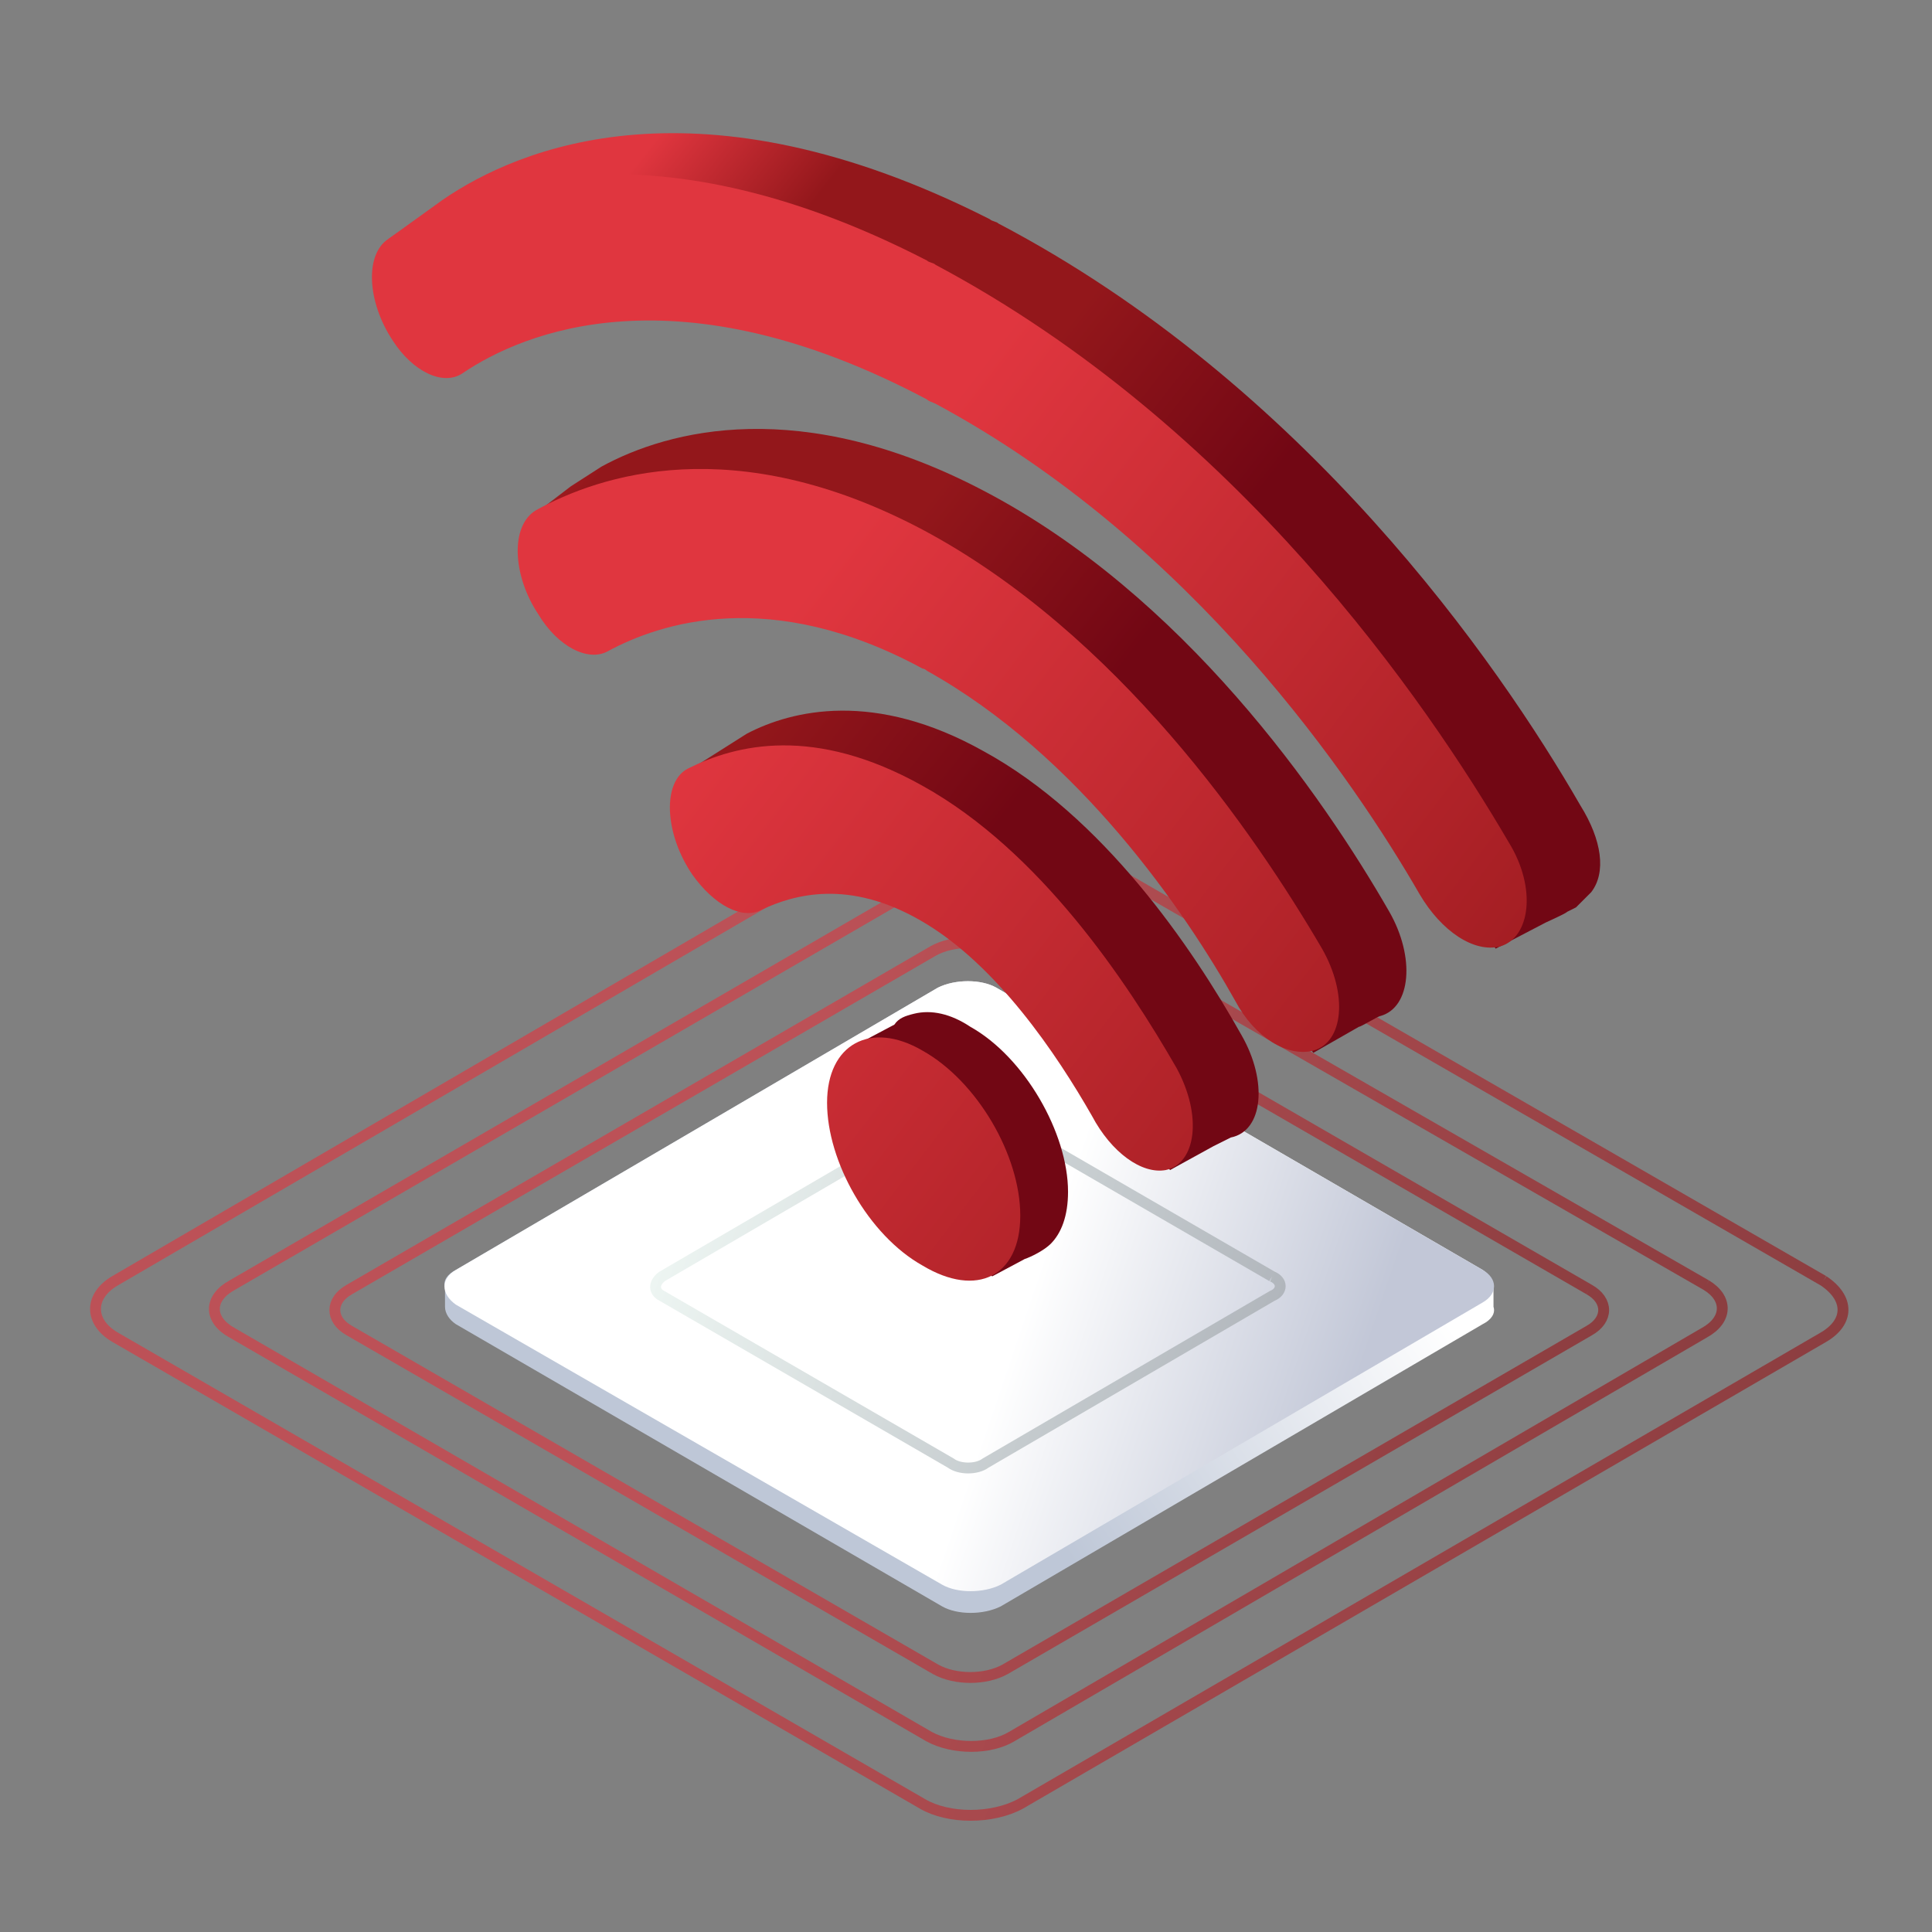 <?xml version="1.0" encoding="utf-8"?>
<!-- Generator: Adobe Illustrator 25.0.1, SVG Export Plug-In . SVG Version: 6.00 Build 0)  -->
<svg version="1.1" id="wireless" xmlns="http://www.w3.org/2000/svg" xmlns:xlink="http://www.w3.org/1999/xlink" x="0px" y="0px"
	 viewBox="0 0 89 89" style="enable-background:new 0 0 89 89;" xml:space="preserve">
<rect x="0" y="0" width="89" height="89" fill="#808080" stroke="none"/>
<style type="text/css">
	.wsn0{opacity:0.63;}
	.wsn1{fill:none;stroke:url(#outer-wave_1_);stroke-width:0.5;stroke-miterlimit:10;}
	.wsn2{fill:none;stroke:url(#middle-wave_1_);stroke-width:0.5;stroke-miterlimit:10;}
	.wsn3{fill:none;stroke:url(#inner-wave_1_);stroke-width:0.5;stroke-miterlimit:10;}
	.wsn4{fill:url(#WNSID_1_);}
	.wsn5{fill:url(#WNSID_2_);}
	.wsn6{fill:none;stroke:url(#WNSID_3_);stroke-width:0.5;stroke-miterlimit:10;}
	.wsn7{fill:url(#XMLID_13_);}
	.wsn8{fill:url(#XMLID_14_);}
	.wsn9{fill:url(#XMLID_15_);}
	.wsn10{fill:url(#XMLID_16_);}
	.wsn11{fill:url(#XMLID_17_);}
	.wsn12{fill:url(#XMLID_18_);}
	.wsn13{fill:url(#XMLID_19_);}
	.wsn14{fill:url(#XMLID_20_);}
</style>
<g id="wire-waves" class="wsn0">
	<linearGradient id="outer-wave_1_" gradientUnits="userSpaceOnUse" x1="8.23" y1="47.989" x2="81.04" y2="72.681">
		<stop  offset="0.304" style="stop-color:#E0363F"/>
		<stop  offset="1" style="stop-color:#93171B"/>
	</linearGradient>
	<path id="outer-wave" class="wsn1" d="M84,59L46.7,37.5c-1.2-0.7-3.2-0.7-4.5,0L5.3,59c-1.2,0.7-1.2,1.9,0,2.6l37.2,21.5
		c1.2,0.7,3.2,0.7,4.5,0l37-21.5C85.2,60.9,85.2,59.8,84,59"/>
	<linearGradient id="middle-wave_1_" gradientUnits="userSpaceOnUse" x1="13.188" y1="49.67" x2="76.082" y2="71">
		<stop  offset="0.304" style="stop-color:#E0363F"/>
		<stop  offset="1" style="stop-color:#93171B"/>
	</linearGradient>
	<path id="middle-wave" class="wsn2" d="M78.6,59.2L46.4,40.7c-1.1-0.6-2.8-0.6-3.8,0L10.7,59.2c-1.1,0.6-1.1,1.6,0,2.2L42.8,80
		c1.1,0.6,2.8,0.6,3.8,0l31.9-18.6C79.6,60.8,79.6,59.8,78.6,59.2"/>
	<linearGradient id="inner-wave_1_" gradientUnits="userSpaceOnUse" x1="18.146" y1="51.352" x2="71.123" y2="69.318">
		<stop  offset="0.304" style="stop-color:#E0363F"/>
		<stop  offset="1" style="stop-color:#93171B"/>
	</linearGradient>
	<path id="inner-wave" class="wsn3" d="M73.2,59.4l-27-15.6c-0.9-0.5-2.3-0.5-3.2,0L16.1,59.4c-0.9,0.5-0.9,1.4,0,1.9l27,15.6
		c0.9,0.5,2.3,0.5,3.2,0l26.9-15.6C74.1,60.8,74.1,59.9,73.2,59.4"/>
</g>
<g id="chip-icon">
	<linearGradient id="WNSID_1_" gradientUnits="userSpaceOnUse" x1="59.363" y1="49.913" x2="42.301" y2="61.319">
		<stop  offset="0" style="stop-color:#FFFFFF"/>
		<stop  offset="1" style="stop-color:#BEC7D7"/>
	</linearGradient>
	<path class="wsn4" d="M68.8,59.3c0-0.3-0.2-0.6-0.5-0.8L45.9,45.5c-0.7-0.4-1.9-0.4-2.7,0L21,58.5c-0.4,0.2-0.6,0.5-0.5,0.8
		c0,0,0,0.1,0,0.1c0,0,0,0.1,0,0.1c0,0,0,0.1,0,0.1c0,0,0,0.1,0,0.1c0,0,0,0.1,0,0.1c0,0,0,0.1,0,0.1c0,0,0,0.1,0,0.1
		c0,0,0,0.1,0,0.1c0,0,0,0.1,0,0.1c0,0.3,0.2,0.6,0.5,0.8L43.4,74c0.7,0.4,1.9,0.4,2.7,0L68.3,61c0.4-0.2,0.6-0.5,0.5-0.8
		c0,0,0-0.1,0-0.1c0,0,0-0.1,0-0.1c0,0,0-0.1,0-0.1c0,0,0-0.1,0-0.1c0,0,0-0.1,0-0.1c0,0,0-0.1,0-0.1c0,0,0-0.1,0-0.1
		c0,0,0-0.1,0-0.1C68.8,59.4,68.8,59.3,68.8,59.3z"/>
	<linearGradient id="WNSID_2_" gradientUnits="userSpaceOnUse" x1="43.239" y1="58.772" x2="62.01" y2="65.138">
		<stop  offset="0.215" style="stop-color:#FFFFFF"/>
		<stop  offset="1" style="stop-color:#C2C7D7"/>
	</linearGradient>
	<path class="wsn5" d="M68.3,58.5L45.9,45.5c-0.7-0.4-1.9-0.4-2.7,0L21,58.5c-0.7,0.4-0.7,1.1,0,1.6l22.4,12.9c0.7,0.4,1.9,0.4,2.7,0
		L68.3,60C69,59.6,69,58.9,68.3,58.5"/>
	<linearGradient id="WNSID_3_" gradientUnits="userSpaceOnUse" x1="31.515" y1="54.796" x2="57.754" y2="63.695">
		<stop  offset="0" style="stop-color:#EDF5F2"/>
		<stop  offset="1" style="stop-color:#B1B6BC"/>
	</linearGradient>
	<path class="wsn6" d="M58.6,58.8l-13.3-7.7c-0.4-0.3-1.2-0.3-1.6,0l-13.2,7.7c-0.4,0.3-0.4,0.7,0,0.9l13.3,7.7
		c0.4,0.3,1.2,0.3,1.6,0l13.2-7.7C59.1,59.5,59.1,59,58.6,58.8"/>
</g>
<g id="wireless-icon">
	<linearGradient id="XMLID_13_" gradientUnits="userSpaceOnUse" x1="13.271" y1="27.848" x2="38.383" y2="47.654">
		<stop  offset="0" style="stop-color:#E0363F"/>
		<stop  offset="0.236" style="stop-color:#93171B"/>
		<stop  offset="0.631" style="stop-color:#93171B"/>
		<stop  offset="1" style="stop-color:#720714"/>
	</linearGradient>
	<path id="XMLID_11_" class="wsn7" d="M42.1,46.7L42.1,46.7L42.1,46.7c0.8-0.2,1.7,0,2.6,0.6c2.5,1.4,4.5,4.9,4.5,7.6
		c0,1.1-0.3,1.9-0.8,2.4l0,0l0,0c-0.3,0.3-0.9,0.6-1.2,0.7l-1.5,0.8l-6.2-10.7l1.7-0.9C41.4,46.9,41.7,46.8,42.1,46.7z"/>
	<linearGradient id="XMLID_14_" gradientUnits="userSpaceOnUse" x1="19.215" y1="20.312" x2="44.327" y2="40.118">
		<stop  offset="0" style="stop-color:#E0363F"/>
		<stop  offset="0.236" style="stop-color:#93171B"/>
		<stop  offset="0.631" style="stop-color:#93171B"/>
		<stop  offset="1" style="stop-color:#720714"/>
	</linearGradient>
	<path id="XMLID_10_" class="wsn8" d="M34.4,33.8c2.1-1.1,5.9-2,10.9,0.8c5.5,3,9.6,9,11.9,13.1c1.2,2.1,1,4.4-0.5,4.7l-0.8,0.4
		l-2,1.1L41.4,39.6c-1.5-0.1-2.8,0.3-3.6,0.7c-0.9,0.5-2.2-0.2-3.2-1.6l0,0c-0.4-0.5-0.6-1.1,0.3-2.3l-3.5-0.7L34.4,33.8z"/>
	<linearGradient id="XMLID_15_" gradientUnits="userSpaceOnUse" x1="23.722" y1="14.598" x2="48.833" y2="34.404">
		<stop  offset="0" style="stop-color:#E0363F"/>
		<stop  offset="0.236" style="stop-color:#93171B"/>
		<stop  offset="0.631" style="stop-color:#93171B"/>
		<stop  offset="1" style="stop-color:#720714"/>
	</linearGradient>
	<path id="XMLID_9_" class="wsn9" d="M27.7,21.5c3.1-1.7,9.2-3.3,17.6,1.1c9.2,4.8,15.6,14,18.7,19.4c1.2,2.1,1,4.4-0.4,4.8
		c-0.1,0-0.9,0.5-1,0.5l-2.1,1.2L50.6,35L37,26.8c-2.9,0-5.1,0.8-6.4,1.6c-0.9,0.5-2.3-0.2-3.3-1.7l0,0c0,0,0-0.1,0-0.1l-0.9,0
		l-1.8-2.9l1.7-1.3L27.7,21.5z"/>
	<linearGradient id="XMLID_16_" gradientUnits="userSpaceOnUse" x1="28.805" y1="8.154" x2="53.916" y2="27.96">
		<stop  offset="0" style="stop-color:#E0363F"/>
		<stop  offset="0.236" style="stop-color:#93171B"/>
		<stop  offset="0.631" style="stop-color:#93171B"/>
		<stop  offset="1" style="stop-color:#720714"/>
	</linearGradient>
	<path id="XMLID_8_" class="wsn10" d="M17.9,11l2.5-1.8c3.5-2.4,11.8-5.9,25.2,0.9c0.1,0.1,0.3,0.1,0.4,0.2
		c14.1,7.4,23,20.2,26.8,26.8c1,1.6,1.2,3.1,0.5,4l-0.7,0.7L72.2,42c-0.1,0.1-0.8,0.4-1,0.5l-2.3,1.2l-4.1-5.6L48.1,18.8l-9.4-5
		C31,11.6,26,13.9,23.8,15.4c-0.9,0.6-2.2-0.1-3.2-1.5l0,0c-0.5-0.7-0.8-1.5-0.9-2.2L17.9,11z"/>
	<g>
		<g id="XMLID_6_">
			<linearGradient id="XMLID_17_" gradientUnits="userSpaceOnUse" x1="25.201" y1="9.531" x2="77.9" y2="49.851">
				<stop  offset="0.304" style="stop-color:#E0363F"/>
				<stop  offset="1" style="stop-color:#93171B"/>
			</linearGradient>
			<path id="XMLID_7_" class="wsn11" d="M18.1,15.7c0.9,1.4,2.3,2.1,3.2,1.5c2.8-1.9,9.9-4.9,21.4,1.2c0.1,0.1,0.2,0.1,0.4,0.2
				C55,25,62.4,36,65.4,41.2c1,1.7,2.5,2.7,3.7,2.4l0,0c1.4-0.4,1.7-2.7,0.4-4.8C65.7,32.3,57,19.6,43.1,12.2
				c-0.1-0.1-0.3-0.1-0.4-0.2c-13.2-6.8-21.4-3.3-24.8-1C16.8,11.7,16.9,13.9,18.1,15.7L18.1,15.7z"/>
		</g>
		<g id="XMLID_4_">
			<linearGradient id="XMLID_18_" gradientUnits="userSpaceOnUse" x1="20.212" y1="16.052" x2="72.911" y2="56.372">
				<stop  offset="0.304" style="stop-color:#E0363F"/>
				<stop  offset="1" style="stop-color:#93171B"/>
			</linearGradient>
			<path id="XMLID_5_" class="wsn12" d="M24.8,28.3c0.9,1.5,2.3,2.2,3.2,1.7c2.4-1.3,7.5-3,14.5,0.8c0.1,0,0.2,0.1,0.2,0.1
				c7,3.9,11.9,11.1,14.2,15.2c0.9,1.7,2.4,2.6,3.6,2.3h0c1.4-0.4,1.6-2.6,0.4-4.7c-3.1-5.3-9.4-14.5-18.4-19.3
				c-8.7-4.6-14.9-2.5-17.8-0.9C23.5,24.2,23.6,26.5,24.8,28.3L24.8,28.3z"/>
		</g>
		<g id="XMLID_2_">
			<linearGradient id="XMLID_19_" gradientUnits="userSpaceOnUse" x1="15.704" y1="21.945" x2="68.402" y2="62.265">
				<stop  offset="0.304" style="stop-color:#E0363F"/>
				<stop  offset="1" style="stop-color:#93171B"/>
			</linearGradient>
			<path id="XMLID_3_" class="wsn13" d="M53.7,53.9L53.7,53.9c1.4-0.3,1.7-2.5,0.5-4.7c-2.3-4-6.3-10-11.7-13
				c-5-2.8-8.6-1.9-10.8-0.8c-1.2,0.6-1.1,3,0.2,4.9l0,0c1,1.4,2.3,2.1,3.2,1.6c1.5-0.7,4-1.4,7.3,0.5c3.5,2,6.3,6.2,7.9,9
				C51.2,53.1,52.6,54.1,53.7,53.9z"/>
		</g>
		<linearGradient id="XMLID_20_" gradientUnits="userSpaceOnUse" x1="10.422" y1="28.848" x2="63.121" y2="69.168">
			<stop  offset="0.304" style="stop-color:#E0363F"/>
			<stop  offset="1" style="stop-color:#93171B"/>
		</linearGradient>
		<path id="XMLID_1_" class="wsn14" d="M38.1,50.8c0,2.7,1.9,6.1,4.4,7.5c2.5,1.5,4.5,0.5,4.5-2.3c0-2.8-2-6.2-4.5-7.6
			C40.1,47,38.1,48.1,38.1,50.8z"/>
	</g>
</g>
</svg>
